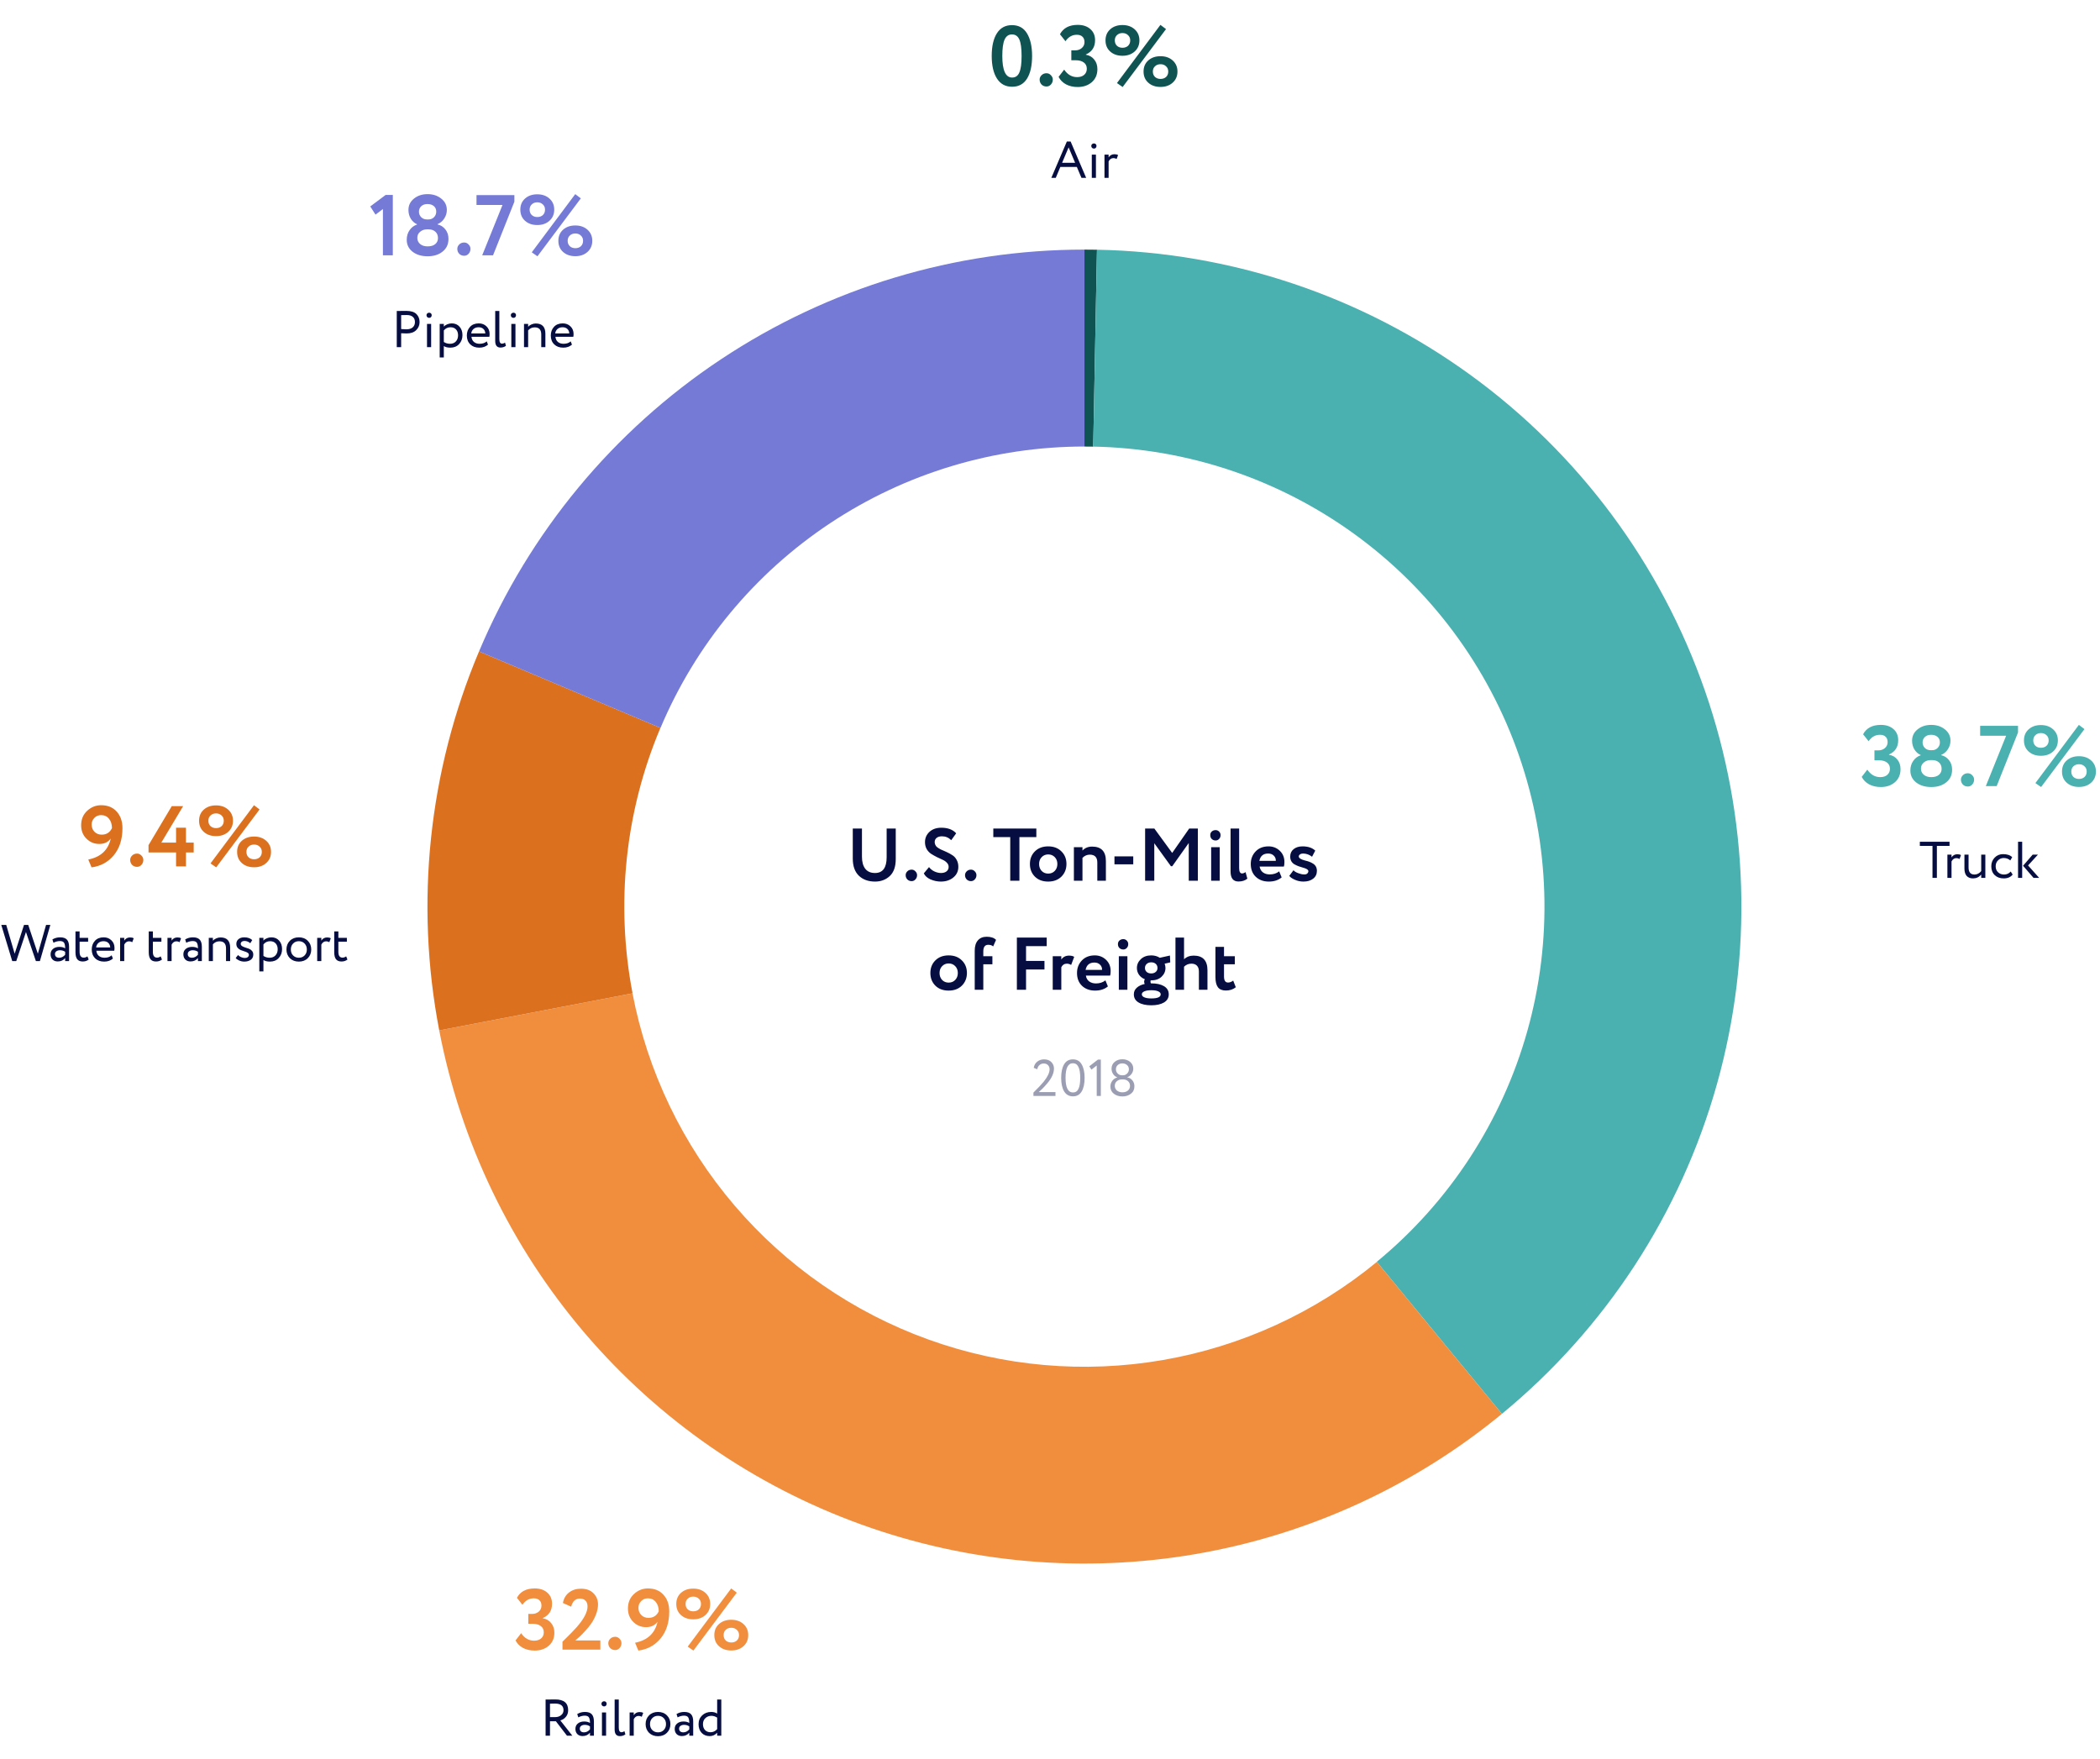 <svg width="732" height="613" viewBox="0 0 732 613" fill="none" xmlns="http://www.w3.org/2000/svg">
<path d="M378 87C379.459 87 380.917 87.014 382.376 87.042L381.064 155.685C380.043 155.665 379.021 155.656 378 155.656V87Z" fill="#105353"/>
<path d="M382.376 87.042C429.175 87.936 474.577 103.151 512.466 130.636C550.355 158.121 578.911 196.557 594.289 240.767C609.667 284.977 611.128 332.837 598.475 377.903C585.822 422.968 559.662 463.074 523.52 492.819L479.904 439.821C505.213 418.992 523.531 390.907 532.392 359.349C541.253 327.791 540.23 294.275 529.461 263.316C518.692 232.357 498.695 205.442 472.163 186.195C445.63 166.948 413.837 156.294 381.064 155.667L382.376 87.042Z" fill="#4AB0B0"/>
<path d="M523.52 492.819C492.851 518.059 456.145 534.888 417.005 541.654C377.866 548.419 337.64 544.888 300.278 531.407C262.916 517.926 229.702 494.959 203.9 464.762C178.097 434.565 160.593 398.175 153.105 359.167L220.468 346.237C225.713 373.561 237.974 399.051 256.048 420.203C274.122 441.356 297.387 457.443 323.558 466.886C349.729 476.329 377.906 478.802 405.322 474.063C432.738 469.324 458.45 457.536 479.932 439.856L523.52 492.819Z" fill="#F08E3E"/>
<path d="M153.105 359.167C144.576 314.729 149.402 268.759 166.976 227.061L230.205 253.71C217.897 282.914 214.516 315.11 220.49 346.233L153.105 359.167Z" fill="#DB701F"/>
<path d="M166.976 227.061C184.473 185.547 213.827 150.115 251.363 125.202C288.898 100.288 332.949 87 378 87V155.644C346.453 155.644 315.607 164.949 289.323 182.394C263.038 199.84 242.484 224.651 230.232 253.721L166.976 227.061Z" fill="#747AD6"/>
<path d="M368.006 62H366.458L371.876 49.328H373.19L378.608 62H376.97L375.35 58.184H369.608L368.006 62ZM374.756 56.744L372.488 51.362L370.22 56.744H374.756ZM382.011 62H380.571V53.9H382.011V62ZM380.391 50.858C380.391 50.606 380.481 50.402 380.661 50.246C380.841 50.078 381.063 49.994 381.327 49.994C381.579 49.994 381.789 50.078 381.957 50.246C382.125 50.402 382.209 50.606 382.209 50.858C382.209 51.134 382.125 51.362 381.957 51.542C381.789 51.71 381.579 51.794 381.327 51.794C381.063 51.794 380.841 51.71 380.661 51.542C380.481 51.362 380.391 51.134 380.391 50.858ZM386.431 62H384.991V53.9H386.431V54.854C386.911 54.122 387.589 53.756 388.465 53.756C389.029 53.756 389.449 53.858 389.725 54.062L389.221 55.412C388.873 55.208 388.507 55.106 388.123 55.106C387.391 55.106 386.827 55.49 386.431 56.258V62Z" fill="#060E41"/>
<path d="M673.611 294.84H669.201V293.4H679.551V294.84H675.141V306H673.611V294.84ZM680.247 306H678.807V297.9H680.247V298.854C680.727 298.122 681.405 297.756 682.281 297.756C682.845 297.756 683.265 297.858 683.541 298.062L683.037 299.412C682.689 299.208 682.323 299.106 681.939 299.106C681.207 299.106 680.643 299.49 680.247 300.258V306ZM690.594 297.9H692.034V306H690.594V304.848C689.838 305.736 688.884 306.18 687.732 306.18C686.784 306.18 686.046 305.892 685.518 305.316C685.002 304.728 684.744 303.864 684.744 302.724V297.9H686.184V302.4C686.184 304.02 686.88 304.83 688.272 304.83C688.704 304.83 689.13 304.722 689.55 304.506C689.982 304.278 690.33 303.984 690.594 303.624V297.9ZM700.873 303.786L701.557 304.83C700.861 305.73 699.823 306.18 698.443 306.18C697.147 306.18 696.097 305.796 695.293 305.028C694.501 304.26 694.105 303.234 694.105 301.95C694.105 300.762 694.495 299.76 695.275 298.944C696.055 298.128 697.033 297.72 698.209 297.72C699.625 297.72 700.687 298.074 701.395 298.782L700.729 299.916C700.105 299.352 699.331 299.07 698.407 299.07C697.651 299.07 696.997 299.346 696.445 299.898C695.905 300.438 695.635 301.122 695.635 301.95C695.635 302.826 695.911 303.522 696.463 304.038C697.027 304.566 697.723 304.83 698.551 304.83C699.487 304.83 700.261 304.482 700.873 303.786ZM708.528 297.9H710.364L706.926 301.662L710.796 306H708.834L705.18 301.77L708.528 297.9ZM704.874 306H703.434V293.4H704.874V306Z" fill="#060E41"/>
<path d="M367.907 382H360.221V380.83C361.853 379.234 363.053 377.962 363.821 377.014C365.177 375.31 365.855 373.882 365.855 372.73C365.855 372.13 365.669 371.644 365.297 371.272C364.937 370.888 364.439 370.696 363.803 370.696C363.251 370.696 362.765 370.876 362.345 371.236C361.937 371.584 361.673 372.076 361.553 372.712L360.329 372.208C360.473 371.308 360.875 370.594 361.535 370.066C362.207 369.526 363.005 369.256 363.929 369.256C365.033 369.256 365.885 369.574 366.485 370.21C367.085 370.846 367.385 371.59 367.385 372.442C367.385 374.062 366.611 375.784 365.063 377.608C364.367 378.424 363.809 379.036 363.389 379.444C363.029 379.804 362.597 380.206 362.093 380.65H367.907V382ZM378.065 375.7C378.065 377.74 377.723 379.324 377.039 380.452C376.367 381.58 375.359 382.144 374.015 382.144C372.659 382.144 371.627 381.568 370.919 380.416C370.235 379.252 369.893 377.68 369.893 375.7C369.893 373.732 370.229 372.166 370.901 371.002C371.585 369.838 372.611 369.256 373.979 369.256C375.359 369.256 376.379 369.838 377.039 371.002C377.723 372.154 378.065 373.72 378.065 375.7ZM374.015 380.794C374.891 380.794 375.527 380.374 375.923 379.534C376.331 378.694 376.535 377.416 376.535 375.7C376.535 373.996 376.325 372.724 375.905 371.884C375.497 371.032 374.855 370.606 373.979 370.606C372.275 370.606 371.423 372.304 371.423 375.7C371.423 379.096 372.287 380.794 374.015 380.794ZM380.449 372.838L379.693 371.668L382.717 369.328H383.725V382H382.285V371.398L380.449 372.838ZM391.014 374.8H391.482C392.022 374.8 392.49 374.596 392.886 374.188C393.294 373.78 393.498 373.294 393.498 372.73C393.498 372.106 393.282 371.608 392.85 371.236C392.418 370.852 391.872 370.66 391.212 370.66C390.564 370.66 390.03 370.852 389.61 371.236C389.19 371.62 388.98 372.118 388.98 372.73C388.98 373.294 389.184 373.78 389.592 374.188C390 374.596 390.474 374.8 391.014 374.8ZM391.464 376.24H391.068C390.384 376.24 389.796 376.45 389.304 376.87C388.824 377.278 388.584 377.812 388.584 378.472C388.584 379.132 388.83 379.678 389.322 380.11C389.826 380.53 390.462 380.74 391.23 380.74C392.034 380.74 392.676 380.536 393.156 380.128C393.648 379.708 393.894 379.156 393.894 378.472C393.882 377.8 393.648 377.26 393.192 376.852C392.736 376.444 392.16 376.24 391.464 376.24ZM387.054 378.742C387.054 377.986 387.27 377.32 387.702 376.744C388.134 376.156 388.71 375.76 389.43 375.556V375.502C388.854 375.31 388.38 374.938 388.008 374.386C387.636 373.822 387.45 373.198 387.45 372.514C387.45 371.542 387.81 370.75 388.53 370.138C389.262 369.526 390.162 369.22 391.23 369.22C392.298 369.22 393.198 369.526 393.93 370.138C394.662 370.75 395.028 371.542 395.028 372.514C395.028 373.15 394.836 373.744 394.452 374.296C394.08 374.836 393.582 375.232 392.958 375.484V375.538C393.678 375.658 394.266 376.006 394.722 376.582C395.19 377.146 395.424 377.83 395.424 378.634C395.424 379.738 395.022 380.602 394.218 381.226C393.402 381.862 392.412 382.18 391.248 382.18C390.06 382.18 389.064 381.868 388.26 381.244C387.456 380.62 387.054 379.786 387.054 378.742Z" fill="#060E41" fill-opacity="0.4"/>
<path d="M191.708 599.96V605H190.178V592.4C190.754 592.4 191.36 592.394 191.996 592.382C192.632 592.37 193.154 592.364 193.562 592.364C196.55 592.364 198.044 593.612 198.044 596.108C198.044 597.044 197.774 597.824 197.234 598.448C196.73 599.06 196.088 599.468 195.308 599.672L199.502 605H197.63L193.76 599.96H191.708ZM193.472 593.804C193.352 593.804 192.764 593.816 191.708 593.84V598.52H193.562C194.342 598.52 195.008 598.304 195.56 597.872C196.136 597.416 196.424 596.834 196.424 596.126C196.424 594.578 195.44 593.804 193.472 593.804ZM201.582 598.61L201.204 597.458C202.008 596.966 202.908 596.72 203.904 596.72C204.996 596.72 205.788 596.99 206.28 597.53C206.772 598.07 207.018 598.904 207.018 600.032V605H205.65V603.956C205.014 604.736 204.15 605.126 203.058 605.126C202.314 605.126 201.714 604.904 201.258 604.46C200.802 604.004 200.574 603.392 200.574 602.624C200.574 601.832 200.856 601.208 201.42 600.752C201.984 600.284 202.722 600.05 203.634 600.05C204.486 600.05 205.158 600.224 205.65 600.572C205.65 599.66 205.524 599.006 205.272 598.61C205.02 598.214 204.534 598.016 203.814 598.016C203.082 598.016 202.338 598.214 201.582 598.61ZM203.562 603.83C204.366 603.83 205.062 603.482 205.65 602.786V601.76C205.146 601.4 204.54 601.22 203.832 601.22C203.34 601.22 202.926 601.34 202.59 601.58C202.266 601.808 202.104 602.132 202.104 602.552C202.104 602.948 202.23 603.26 202.482 603.488C202.746 603.716 203.106 603.83 203.562 603.83ZM211.266 605H209.826V596.9H211.266V605ZM209.646 593.858C209.646 593.606 209.736 593.402 209.916 593.246C210.096 593.078 210.318 592.994 210.582 592.994C210.834 592.994 211.044 593.078 211.212 593.246C211.38 593.402 211.464 593.606 211.464 593.858C211.464 594.134 211.38 594.362 211.212 594.542C211.044 594.71 210.834 594.794 210.582 594.794C210.318 594.794 210.096 594.71 209.916 594.542C209.736 594.362 209.646 594.134 209.646 593.858ZM214.246 602.84V592.4H215.686V602.192C215.686 603.26 216.004 603.794 216.64 603.794C216.952 603.794 217.294 603.674 217.666 603.434L217.99 604.532C217.474 604.94 216.838 605.144 216.082 605.144C214.858 605.144 214.246 604.376 214.246 602.84ZM220.907 605H219.467V596.9H220.907V597.854C221.387 597.122 222.065 596.756 222.941 596.756C223.505 596.756 223.925 596.858 224.201 597.062L223.697 598.412C223.349 598.208 222.983 598.106 222.599 598.106C221.867 598.106 221.303 598.49 220.907 599.258V605ZM226.232 603.992C225.44 603.176 225.044 602.162 225.044 600.95C225.044 599.726 225.44 598.718 226.232 597.926C227.036 597.122 228.08 596.72 229.364 596.72C230.648 596.72 231.686 597.122 232.478 597.926C233.282 598.718 233.684 599.726 233.684 600.95C233.684 602.174 233.282 603.188 232.478 603.992C231.686 604.784 230.648 605.18 229.364 605.18C228.092 605.18 227.048 604.784 226.232 603.992ZM227.366 598.88C226.838 599.408 226.574 600.098 226.574 600.95C226.574 601.802 226.832 602.492 227.348 603.02C227.876 603.56 228.548 603.83 229.364 603.83C230.18 603.83 230.846 603.566 231.362 603.038C231.89 602.498 232.154 601.802 232.154 600.95C232.154 600.122 231.89 599.432 231.362 598.88C230.846 598.34 230.18 598.07 229.364 598.07C228.548 598.07 227.882 598.34 227.366 598.88ZM236.194 598.61L235.816 597.458C236.62 596.966 237.52 596.72 238.516 596.72C239.608 596.72 240.4 596.99 240.892 597.53C241.384 598.07 241.63 598.904 241.63 600.032V605H240.262V603.956C239.626 604.736 238.762 605.126 237.67 605.126C236.926 605.126 236.326 604.904 235.87 604.46C235.414 604.004 235.186 603.392 235.186 602.624C235.186 601.832 235.468 601.208 236.032 600.752C236.596 600.284 237.334 600.05 238.246 600.05C239.098 600.05 239.77 600.224 240.262 600.572C240.262 599.66 240.136 599.006 239.884 598.61C239.632 598.214 239.146 598.016 238.426 598.016C237.694 598.016 236.95 598.214 236.194 598.61ZM238.174 603.83C238.978 603.83 239.674 603.482 240.262 602.786V601.76C239.758 601.4 239.152 601.22 238.444 601.22C237.952 601.22 237.538 601.34 237.202 601.58C236.878 601.808 236.716 602.132 236.716 602.552C236.716 602.948 236.842 603.26 237.094 603.488C237.358 603.716 237.718 603.83 238.174 603.83ZM251.421 605H249.981V603.974C249.261 604.754 248.403 605.144 247.407 605.144C246.219 605.144 245.271 604.766 244.563 604.01C243.855 603.242 243.501 602.24 243.501 601.004C243.501 599.744 243.915 598.718 244.743 597.926C245.583 597.122 246.645 596.72 247.929 596.72C248.745 596.72 249.429 596.912 249.981 597.296V592.4H251.421V605ZM247.677 603.794C248.565 603.794 249.333 603.434 249.981 602.714V598.7C249.309 598.28 248.643 598.07 247.983 598.07C247.155 598.07 246.453 598.34 245.877 598.88C245.313 599.408 245.031 600.104 245.031 600.968C245.031 601.832 245.271 602.522 245.751 603.038C246.243 603.542 246.885 603.794 247.677 603.794Z" fill="#060E41"/>
<path d="M16.054 322.4H17.548L13.912 335H12.508L9.052 324.866L5.668 335H4.264L0.448 322.4H2.176L5.11 332.426L8.368 322.4H9.844L13.192 332.426L16.054 322.4ZM18.642 328.61L18.264 327.458C19.068 326.966 19.968 326.72 20.964 326.72C22.056 326.72 22.848 326.99 23.34 327.53C23.832 328.07 24.078 328.904 24.078 330.032V335H22.71V333.956C22.074 334.736 21.21 335.126 20.118 335.126C19.374 335.126 18.774 334.904 18.318 334.46C17.862 334.004 17.634 333.392 17.634 332.624C17.634 331.832 17.916 331.208 18.48 330.752C19.044 330.284 19.782 330.05 20.694 330.05C21.546 330.05 22.218 330.224 22.71 330.572C22.71 329.66 22.584 329.006 22.332 328.61C22.08 328.214 21.594 328.016 20.874 328.016C20.142 328.016 19.398 328.214 18.642 328.61ZM20.622 333.83C21.426 333.83 22.122 333.482 22.71 332.786V331.76C22.206 331.4 21.6 331.22 20.892 331.22C20.4 331.22 19.986 331.34 19.65 331.58C19.326 331.808 19.164 332.132 19.164 332.552C19.164 332.948 19.29 333.26 19.542 333.488C19.806 333.716 20.166 333.83 20.622 333.83ZM26.309 331.922V324.65H27.749V326.9H30.719V328.25H27.749V331.778C27.749 333.122 28.229 333.794 29.189 333.794C29.657 333.794 30.083 333.644 30.467 333.344L30.917 334.46C30.353 334.916 29.663 335.144 28.847 335.144C27.971 335.144 27.329 334.88 26.921 334.352C26.513 333.824 26.309 333.014 26.309 331.922ZM38.909 332.984L39.359 334.118C38.579 334.826 37.565 335.18 36.317 335.18C34.997 335.18 33.947 334.796 33.167 334.028C32.375 333.26 31.979 332.234 31.979 330.95C31.979 329.738 32.351 328.73 33.095 327.926C33.827 327.122 34.847 326.72 36.155 326.72C37.235 326.72 38.129 327.068 38.837 327.764C39.557 328.448 39.917 329.336 39.917 330.428C39.917 330.776 39.887 331.1 39.827 331.4H33.599C33.659 332.156 33.941 332.75 34.445 333.182C34.961 333.614 35.621 333.83 36.425 333.83C37.481 333.83 38.309 333.548 38.909 332.984ZM36.083 328.07C35.375 328.07 34.787 328.268 34.319 328.664C33.863 329.06 33.593 329.582 33.509 330.23H38.423C38.387 329.558 38.159 329.03 37.739 328.646C37.331 328.262 36.779 328.07 36.083 328.07ZM43.31 335H41.87V326.9H43.31V327.854C43.79 327.122 44.468 326.756 45.344 326.756C45.908 326.756 46.328 326.858 46.604 327.062L46.1 328.412C45.752 328.208 45.386 328.106 45.002 328.106C44.27 328.106 43.706 328.49 43.31 329.258V335ZM51.85 331.922V324.65H53.29V326.9H56.26V328.25H53.29V331.778C53.29 333.122 53.77 333.794 54.73 333.794C55.198 333.794 55.624 333.644 56.008 333.344L56.458 334.46C55.894 334.916 55.204 335.144 54.388 335.144C53.512 335.144 52.87 334.88 52.462 334.352C52.054 333.824 51.85 333.014 51.85 331.922ZM59.816 335H58.376V326.9H59.816V327.854C60.296 327.122 60.974 326.756 61.85 326.756C62.414 326.756 62.834 326.858 63.11 327.062L62.606 328.412C62.258 328.208 61.892 328.106 61.508 328.106C60.776 328.106 60.212 328.49 59.816 329.258V335ZM64.925 328.61L64.547 327.458C65.351 326.966 66.251 326.72 67.247 326.72C68.339 326.72 69.131 326.99 69.623 327.53C70.115 328.07 70.361 328.904 70.361 330.032V335H68.993V333.956C68.357 334.736 67.493 335.126 66.401 335.126C65.657 335.126 65.057 334.904 64.601 334.46C64.145 334.004 63.917 333.392 63.917 332.624C63.917 331.832 64.199 331.208 64.763 330.752C65.327 330.284 66.065 330.05 66.977 330.05C67.829 330.05 68.501 330.224 68.993 330.572C68.993 329.66 68.867 329.006 68.615 328.61C68.363 328.214 67.877 328.016 67.157 328.016C66.425 328.016 65.681 328.214 64.925 328.61ZM66.905 333.83C67.709 333.83 68.405 333.482 68.993 332.786V331.76C68.489 331.4 67.883 331.22 67.175 331.22C66.683 331.22 66.269 331.34 65.933 331.58C65.609 331.808 65.447 332.132 65.447 332.552C65.447 332.948 65.573 333.26 65.825 333.488C66.089 333.716 66.449 333.83 66.905 333.83ZM74.213 335H72.773V326.9H74.213V327.89C74.513 327.554 74.903 327.284 75.383 327.08C75.875 326.864 76.367 326.756 76.859 326.756C79.103 326.756 80.225 327.944 80.225 330.32V335H78.785V330.59C78.785 328.934 78.023 328.106 76.499 328.106C75.587 328.106 74.825 328.454 74.213 329.15V335ZM86.755 332.804C86.755 332.516 86.606 332.276 86.305 332.084C86.005 331.892 85.639 331.736 85.207 331.616C84.787 331.484 84.362 331.334 83.93 331.166C83.498 330.998 83.132 330.734 82.832 330.374C82.531 330.002 82.382 329.546 82.382 329.006C82.382 328.322 82.633 327.77 83.138 327.35C83.641 326.93 84.308 326.72 85.135 326.72C86.323 326.72 87.254 327.038 87.925 327.674L87.242 328.772C86.641 328.244 85.963 327.98 85.207 327.98C84.823 327.98 84.511 328.076 84.272 328.268C84.031 328.46 83.912 328.7 83.912 328.988C83.912 329.3 84.061 329.558 84.362 329.762C84.662 329.954 85.022 330.116 85.442 330.248C85.874 330.368 86.305 330.512 86.737 330.68C87.169 330.836 87.535 331.088 87.835 331.436C88.135 331.784 88.285 332.216 88.285 332.732C88.285 333.536 87.986 334.148 87.385 334.568C86.797 334.976 86.053 335.18 85.153 335.18C84.517 335.18 83.912 335.048 83.335 334.784C82.748 334.508 82.358 334.22 82.165 333.92L82.975 332.894C83.216 333.17 83.564 333.41 84.019 333.614C84.499 333.818 84.931 333.92 85.316 333.92C85.736 333.92 86.078 333.824 86.341 333.632C86.618 333.428 86.755 333.152 86.755 332.804ZM91.826 338.6H90.386V326.9H91.826V327.854C92.114 327.518 92.51 327.248 93.014 327.044C93.518 326.828 94.04 326.72 94.58 326.72C95.732 326.72 96.638 327.104 97.298 327.872C97.982 328.628 98.324 329.612 98.324 330.824C98.324 332.06 97.934 333.098 97.154 333.938C96.386 334.766 95.372 335.18 94.112 335.18C93.14 335.18 92.378 334.994 91.826 334.622V338.6ZM94.166 328.07C93.206 328.07 92.426 328.442 91.826 329.186V333.2C92.462 333.62 93.182 333.83 93.986 333.83C94.838 333.83 95.516 333.56 96.02 333.02C96.536 332.468 96.794 331.754 96.794 330.878C96.794 330.026 96.56 329.348 96.092 328.844C95.624 328.328 94.982 328.07 94.166 328.07ZM101.036 333.992C100.244 333.176 99.848 332.162 99.848 330.95C99.848 329.726 100.244 328.718 101.036 327.926C101.84 327.122 102.884 326.72 104.168 326.72C105.452 326.72 106.49 327.122 107.282 327.926C108.086 328.718 108.488 329.726 108.488 330.95C108.488 332.174 108.086 333.188 107.282 333.992C106.49 334.784 105.452 335.18 104.168 335.18C102.896 335.18 101.852 334.784 101.036 333.992ZM102.17 328.88C101.642 329.408 101.378 330.098 101.378 330.95C101.378 331.802 101.636 332.492 102.152 333.02C102.68 333.56 103.352 333.83 104.168 333.83C104.984 333.83 105.65 333.566 106.166 333.038C106.694 332.498 106.958 331.802 106.958 330.95C106.958 330.122 106.694 329.432 106.166 328.88C105.65 328.34 104.984 328.07 104.168 328.07C103.352 328.07 102.686 328.34 102.17 328.88ZM112.006 335H110.566V326.9H112.006V327.854C112.486 327.122 113.164 326.756 114.04 326.756C114.604 326.756 115.024 326.858 115.3 327.062L114.796 328.412C114.448 328.208 114.082 328.106 113.698 328.106C112.966 328.106 112.402 328.49 112.006 329.258V335ZM116.503 331.922V324.65H117.943V326.9H120.913V328.25H117.943V331.778C117.943 333.122 118.423 333.794 119.383 333.794C119.851 333.794 120.277 333.644 120.661 333.344L121.111 334.46C120.547 334.916 119.857 335.144 119.041 335.144C118.165 335.144 117.523 334.88 117.115 334.352C116.707 333.824 116.503 333.014 116.503 331.922Z" fill="#060E41"/>
<path d="M139.831 116.158V121H138.301V108.4C138.805 108.4 139.339 108.394 139.903 108.382C140.467 108.37 141.031 108.364 141.595 108.364C143.251 108.364 144.439 108.736 145.159 109.48C145.891 110.212 146.257 111.142 146.257 112.27C146.257 113.362 145.861 114.298 145.069 115.078C144.301 115.846 143.185 116.23 141.721 116.23C140.953 116.23 140.323 116.206 139.831 116.158ZM141.739 109.804C141.523 109.804 140.887 109.816 139.831 109.84V114.7C140.587 114.76 141.199 114.79 141.667 114.79C142.591 114.79 143.317 114.568 143.845 114.124C144.373 113.668 144.637 113.044 144.637 112.252C144.637 111.472 144.391 110.872 143.899 110.452C143.419 110.02 142.699 109.804 141.739 109.804ZM150.283 121H148.843V112.9H150.283V121ZM148.663 109.858C148.663 109.606 148.753 109.402 148.933 109.246C149.113 109.078 149.335 108.994 149.599 108.994C149.851 108.994 150.061 109.078 150.229 109.246C150.397 109.402 150.481 109.606 150.481 109.858C150.481 110.134 150.397 110.362 150.229 110.542C150.061 110.71 149.851 110.794 149.599 110.794C149.335 110.794 149.113 110.71 148.933 110.542C148.753 110.362 148.663 110.134 148.663 109.858ZM154.704 124.6H153.264V112.9H154.704V113.854C154.992 113.518 155.388 113.248 155.892 113.044C156.396 112.828 156.918 112.72 157.458 112.72C158.61 112.72 159.516 113.104 160.176 113.872C160.86 114.628 161.202 115.612 161.202 116.824C161.202 118.06 160.812 119.098 160.032 119.938C159.264 120.766 158.25 121.18 156.99 121.18C156.018 121.18 155.256 120.994 154.704 120.622V124.6ZM157.044 114.07C156.084 114.07 155.304 114.442 154.704 115.186V119.2C155.34 119.62 156.06 119.83 156.864 119.83C157.716 119.83 158.394 119.56 158.898 119.02C159.414 118.468 159.672 117.754 159.672 116.878C159.672 116.026 159.438 115.348 158.97 114.844C158.502 114.328 157.86 114.07 157.044 114.07ZM169.656 118.984L170.106 120.118C169.326 120.826 168.312 121.18 167.064 121.18C165.744 121.18 164.694 120.796 163.914 120.028C163.122 119.26 162.726 118.234 162.726 116.95C162.726 115.738 163.098 114.73 163.842 113.926C164.574 113.122 165.594 112.72 166.902 112.72C167.982 112.72 168.876 113.068 169.584 113.764C170.304 114.448 170.664 115.336 170.664 116.428C170.664 116.776 170.634 117.1 170.574 117.4H164.346C164.406 118.156 164.688 118.75 165.192 119.182C165.708 119.614 166.368 119.83 167.172 119.83C168.228 119.83 169.056 119.548 169.656 118.984ZM166.83 114.07C166.122 114.07 165.534 114.268 165.066 114.664C164.61 115.06 164.34 115.582 164.256 116.23H169.17C169.134 115.558 168.906 115.03 168.486 114.646C168.078 114.262 167.526 114.07 166.83 114.07ZM172.617 118.84V108.4H174.057V118.192C174.057 119.26 174.375 119.794 175.011 119.794C175.323 119.794 175.665 119.674 176.037 119.434L176.361 120.532C175.845 120.94 175.209 121.144 174.453 121.144C173.229 121.144 172.617 120.376 172.617 118.84ZM179.674 121H178.234V112.9H179.674V121ZM178.054 109.858C178.054 109.606 178.144 109.402 178.324 109.246C178.504 109.078 178.726 108.994 178.99 108.994C179.242 108.994 179.452 109.078 179.62 109.246C179.788 109.402 179.872 109.606 179.872 109.858C179.872 110.134 179.788 110.362 179.62 110.542C179.452 110.71 179.242 110.794 178.99 110.794C178.726 110.794 178.504 110.71 178.324 110.542C178.144 110.362 178.054 110.134 178.054 109.858ZM184.094 121H182.654V112.9H184.094V113.89C184.394 113.554 184.784 113.284 185.264 113.08C185.756 112.864 186.248 112.756 186.74 112.756C188.984 112.756 190.106 113.944 190.106 116.32V121H188.666V116.59C188.666 114.934 187.904 114.106 186.38 114.106C185.468 114.106 184.706 114.454 184.094 115.15V121ZM198.923 118.984L199.373 120.118C198.593 120.826 197.579 121.18 196.331 121.18C195.011 121.18 193.961 120.796 193.181 120.028C192.389 119.26 191.993 118.234 191.993 116.95C191.993 115.738 192.365 114.73 193.109 113.926C193.841 113.122 194.861 112.72 196.169 112.72C197.249 112.72 198.143 113.068 198.851 113.764C199.571 114.448 199.931 115.336 199.931 116.428C199.931 116.776 199.901 117.1 199.841 117.4H193.613C193.673 118.156 193.955 118.75 194.459 119.182C194.975 119.614 195.635 119.83 196.439 119.83C197.495 119.83 198.323 119.548 198.923 118.984ZM196.097 114.07C195.389 114.07 194.801 114.268 194.333 114.664C193.877 115.06 193.607 115.582 193.523 116.23H198.437C198.401 115.558 198.173 115.03 197.753 114.646C197.345 114.262 196.793 114.07 196.097 114.07Z" fill="#060E41"/>
<path d="M130.895 74.81L129.065 71.96L134.435 67.94H136.925V89H133.475V72.86L130.895 74.81ZM148.795 76.49H149.365C150.125 76.49 150.765 76.23 151.285 75.71C151.805 75.17 152.065 74.53 152.065 73.79C152.065 72.95 151.785 72.3 151.225 71.84C150.665 71.36 149.925 71.12 149.005 71.12C148.105 71.12 147.385 71.37 146.845 71.87C146.305 72.37 146.035 73.01 146.035 73.79C146.035 74.53 146.295 75.17 146.815 75.71C147.355 76.23 148.015 76.49 148.795 76.49ZM149.365 79.94H148.855C147.915 79.94 147.115 80.22 146.455 80.78C145.795 81.32 145.465 82.03 145.465 82.91C145.465 83.77 145.785 84.48 146.425 85.04C147.085 85.6 147.955 85.88 149.035 85.88C150.215 85.88 151.115 85.61 151.735 85.07C152.375 84.53 152.685 83.81 152.665 82.91C152.645 81.99 152.335 81.27 151.735 80.75C151.135 80.21 150.345 79.94 149.365 79.94ZM141.775 83.57C141.775 82.29 142.105 81.18 142.765 80.24C143.425 79.28 144.295 78.62 145.375 78.26V78.17C144.495 77.79 143.775 77.16 143.215 76.28C142.655 75.38 142.375 74.35 142.375 73.19C142.375 71.57 143.015 70.25 144.295 69.23C145.575 68.19 147.155 67.67 149.035 67.67C150.935 67.67 152.525 68.19 153.805 69.23C155.105 70.25 155.755 71.57 155.755 73.19C155.755 74.25 155.455 75.24 154.855 76.16C154.275 77.06 153.495 77.72 152.515 78.14V78.23C153.615 78.47 154.525 79.05 155.245 79.97C155.965 80.87 156.325 81.97 156.325 83.27C156.325 85.15 155.635 86.63 154.255 87.71C152.915 88.79 151.185 89.33 149.065 89.33C146.945 89.33 145.205 88.81 143.845 87.77C142.465 86.71 141.775 85.31 141.775 83.57ZM159.404 86.75C159.404 86.17 159.624 85.66 160.064 85.22C160.524 84.76 161.104 84.53 161.804 84.53C162.404 84.53 162.914 84.76 163.334 85.22C163.774 85.66 163.994 86.17 163.994 86.75C163.994 87.41 163.774 87.98 163.334 88.46C162.914 88.92 162.404 89.15 161.804 89.15C161.104 89.15 160.524 88.92 160.064 88.46C159.624 87.98 159.404 87.41 159.404 86.75ZM175.159 71.45H166.099V68H179.299V70.31L171.859 89H168.079L175.159 71.45ZM187.281 78.44C185.541 78.44 184.121 77.95 183.021 76.97C181.921 75.99 181.371 74.69 181.371 73.07C181.371 71.47 181.921 70.18 183.021 69.2C184.121 68.22 185.541 67.73 187.281 67.73C189.001 67.73 190.411 68.22 191.511 69.2C192.631 70.2 193.191 71.49 193.191 73.07C193.191 74.67 192.631 75.97 191.511 76.97C190.411 77.95 189.001 78.44 187.281 78.44ZM184.611 73.07C184.611 73.85 184.861 74.48 185.361 74.96C185.861 75.42 186.501 75.65 187.281 75.65C188.081 75.65 188.731 75.42 189.231 74.96C189.731 74.48 189.981 73.85 189.981 73.07C189.981 72.31 189.721 71.7 189.201 71.24C188.701 70.76 188.061 70.52 187.281 70.52C186.501 70.52 185.861 70.76 185.361 71.24C184.861 71.7 184.611 72.31 184.611 73.07ZM200.541 89.3C198.801 89.3 197.381 88.81 196.281 87.83C195.181 86.85 194.631 85.55 194.631 83.93C194.631 82.33 195.181 81.04 196.281 80.06C197.381 79.08 198.801 78.59 200.541 78.59C202.261 78.59 203.671 79.08 204.771 80.06C205.891 81.06 206.451 82.35 206.451 83.93C206.451 85.53 205.891 86.83 204.771 87.83C203.671 88.81 202.261 89.3 200.541 89.3ZM197.871 83.93C197.871 84.71 198.121 85.34 198.621 85.82C199.121 86.28 199.761 86.51 200.541 86.51C201.341 86.51 201.991 86.28 202.491 85.82C202.991 85.34 203.241 84.71 203.241 83.93C203.241 83.17 202.981 82.56 202.461 82.1C201.961 81.62 201.321 81.38 200.541 81.38C199.761 81.38 199.121 81.62 198.621 82.1C198.121 82.56 197.871 83.17 197.871 83.93ZM187.341 89.33L185.361 87.95L200.511 67.67L202.461 69.14L187.341 89.33Z" fill="#747AD6"/>
<path d="M42.684 288.68C42.684 292.56 41.664 295.72 39.624 298.16C37.624 300.54 35.054 301.93 31.914 302.33L30.774 299.6C35.114 298.74 37.724 296.3 38.604 292.28C37.684 293.54 36.354 294.17 34.614 294.17C32.854 294.17 31.354 293.55 30.114 292.31C28.894 291.09 28.284 289.54 28.284 287.66C28.284 285.58 28.994 283.89 30.414 282.59C31.814 281.31 33.424 280.67 35.244 280.67C37.544 280.67 39.354 281.41 40.674 282.89C42.014 284.35 42.684 286.28 42.684 288.68ZM39.024 288.65C39.024 287.33 38.684 286.25 38.004 285.41C37.324 284.55 36.404 284.12 35.244 284.12C34.284 284.12 33.494 284.45 32.874 285.11C32.254 285.75 31.944 286.52 31.944 287.42C31.944 288.4 32.264 289.23 32.904 289.91C33.564 290.59 34.414 290.93 35.454 290.93C37.114 290.93 38.304 290.17 39.024 288.65ZM45.374 299.75C45.374 299.17 45.594 298.66 46.034 298.22C46.494 297.76 47.074 297.53 47.774 297.53C48.374 297.53 48.884 297.76 49.304 298.22C49.744 298.66 49.964 299.17 49.964 299.75C49.964 300.41 49.744 300.98 49.304 301.46C48.884 301.92 48.374 302.15 47.774 302.15C47.074 302.15 46.494 301.92 46.034 301.46C45.594 300.98 45.374 300.41 45.374 299.75ZM64.819 302H61.369V297.14H51.769V294.59L59.869 281H63.829L56.239 293.69H61.369V288.5H64.819V293.69H67.519V297.14H64.819V302ZM75.302 291.44C73.562 291.44 72.142 290.95 71.042 289.97C69.942 288.99 69.392 287.69 69.392 286.07C69.392 284.47 69.942 283.18 71.042 282.2C72.142 281.22 73.562 280.73 75.302 280.73C77.022 280.73 78.432 281.22 79.532 282.2C80.652 283.2 81.212 284.49 81.212 286.07C81.212 287.67 80.652 288.97 79.532 289.97C78.432 290.95 77.022 291.44 75.302 291.44ZM72.632 286.07C72.632 286.85 72.882 287.48 73.382 287.96C73.882 288.42 74.522 288.65 75.302 288.65C76.102 288.65 76.752 288.42 77.252 287.96C77.752 287.48 78.002 286.85 78.002 286.07C78.002 285.31 77.742 284.7 77.222 284.24C76.722 283.76 76.082 283.52 75.302 283.52C74.522 283.52 73.882 283.76 73.382 284.24C72.882 284.7 72.632 285.31 72.632 286.07ZM88.562 302.3C86.822 302.3 85.402 301.81 84.302 300.83C83.202 299.85 82.652 298.55 82.652 296.93C82.652 295.33 83.202 294.04 84.302 293.06C85.402 292.08 86.822 291.59 88.562 291.59C90.282 291.59 91.692 292.08 92.792 293.06C93.912 294.06 94.472 295.35 94.472 296.93C94.472 298.53 93.912 299.83 92.792 300.83C91.692 301.81 90.282 302.3 88.562 302.3ZM85.892 296.93C85.892 297.71 86.142 298.34 86.642 298.82C87.142 299.28 87.782 299.51 88.562 299.51C89.362 299.51 90.012 299.28 90.512 298.82C91.012 298.34 91.262 297.71 91.262 296.93C91.262 296.17 91.002 295.56 90.482 295.1C89.982 294.62 89.342 294.38 88.562 294.38C87.782 294.38 87.142 294.62 86.642 295.1C86.142 295.56 85.892 296.17 85.892 296.93ZM75.362 302.33L73.382 300.95L88.532 280.67L90.482 282.14L75.362 302.33Z" fill="#DB701F"/>
<path d="M186.365 575.33C184.825 575.33 183.465 575.02 182.285 574.4C181.125 573.76 180.265 572.89 179.705 571.79L181.655 569.27C182.835 571.01 184.335 571.88 186.155 571.88C187.215 571.88 188.045 571.61 188.645 571.07C189.245 570.53 189.545 569.83 189.545 568.97C189.545 568.01 189.195 567.28 188.495 566.78C187.815 566.26 186.865 566 185.645 566H184.145V562.55H185.495C186.415 562.55 187.185 562.28 187.805 561.74C188.425 561.2 188.735 560.51 188.735 559.67C188.735 558.87 188.505 558.25 188.045 557.81C187.585 557.35 186.925 557.12 186.065 557.12C184.445 557.12 183.125 557.87 182.105 559.37L180.185 556.94C181.345 554.76 183.415 553.67 186.395 553.67C188.215 553.67 189.675 554.16 190.775 555.14C191.875 556.1 192.425 557.39 192.425 559.01C192.425 561.39 191.355 563.05 189.215 563.99V564.08C190.475 564.3 191.455 564.87 192.155 565.79C192.875 566.69 193.235 567.79 193.235 569.09C193.235 570.99 192.585 572.51 191.285 573.65C189.985 574.77 188.345 575.33 186.365 575.33ZM209.263 575H196.063V572.24C198.483 569.88 200.153 568.17 201.073 567.11C203.553 564.27 204.793 561.88 204.793 559.94C204.793 559.08 204.563 558.41 204.103 557.93C203.643 557.45 202.983 557.21 202.123 557.21C200.583 557.21 199.573 558.15 199.093 560.03L196.213 558.74C196.493 557.2 197.193 555.99 198.313 555.11C199.453 554.21 200.853 553.76 202.513 553.76C204.393 553.76 205.853 554.3 206.893 555.38C207.933 556.44 208.453 557.73 208.453 559.25C208.453 560.33 208.223 561.48 207.763 562.7C207.303 563.88 206.773 564.91 206.173 565.79C205.553 566.71 204.823 567.61 203.983 568.49C203.263 569.29 202.603 569.97 202.003 570.53C201.703 570.81 201.213 571.23 200.533 571.79H209.263V575ZM212.036 572.75C212.036 572.17 212.256 571.66 212.696 571.22C213.156 570.76 213.736 570.53 214.436 570.53C215.036 570.53 215.546 570.76 215.966 571.22C216.406 571.66 216.626 572.17 216.626 572.75C216.626 573.41 216.406 573.98 215.966 574.46C215.546 574.92 215.036 575.15 214.436 575.15C213.736 575.15 213.156 574.92 212.696 574.46C212.256 573.98 212.036 573.41 212.036 572.75ZM233.28 561.68C233.28 565.56 232.26 568.72 230.22 571.16C228.22 573.54 225.65 574.93 222.51 575.33L221.37 572.6C225.71 571.74 228.32 569.3 229.2 565.28C228.28 566.54 226.95 567.17 225.21 567.17C223.45 567.17 221.95 566.55 220.71 565.31C219.49 564.09 218.88 562.54 218.88 560.66C218.88 558.58 219.59 556.89 221.01 555.59C222.41 554.31 224.02 553.67 225.84 553.67C228.14 553.67 229.95 554.41 231.27 555.89C232.61 557.35 233.28 559.28 233.28 561.68ZM229.62 561.65C229.62 560.33 229.28 559.25 228.6 558.41C227.92 557.55 227 557.12 225.84 557.12C224.88 557.12 224.09 557.45 223.47 558.11C222.85 558.75 222.54 559.52 222.54 560.42C222.54 561.4 222.86 562.23 223.5 562.91C224.16 563.59 225.01 563.93 226.05 563.93C227.71 563.93 228.9 563.17 229.62 561.65ZM241.641 564.44C239.901 564.44 238.481 563.95 237.381 562.97C236.281 561.99 235.731 560.69 235.731 559.07C235.731 557.47 236.281 556.18 237.381 555.2C238.481 554.22 239.901 553.73 241.641 553.73C243.361 553.73 244.771 554.22 245.871 555.2C246.991 556.2 247.551 557.49 247.551 559.07C247.551 560.67 246.991 561.97 245.871 562.97C244.771 563.95 243.361 564.44 241.641 564.44ZM238.971 559.07C238.971 559.85 239.221 560.48 239.721 560.96C240.221 561.42 240.861 561.65 241.641 561.65C242.441 561.65 243.091 561.42 243.591 560.96C244.091 560.48 244.341 559.85 244.341 559.07C244.341 558.31 244.081 557.7 243.561 557.24C243.061 556.76 242.421 556.52 241.641 556.52C240.861 556.52 240.221 556.76 239.721 557.24C239.221 557.7 238.971 558.31 238.971 559.07ZM254.901 575.3C253.161 575.3 251.741 574.81 250.641 573.83C249.541 572.85 248.991 571.55 248.991 569.93C248.991 568.33 249.541 567.04 250.641 566.06C251.741 565.08 253.161 564.59 254.901 564.59C256.621 564.59 258.031 565.08 259.131 566.06C260.251 567.06 260.811 568.35 260.811 569.93C260.811 571.53 260.251 572.83 259.131 573.83C258.031 574.81 256.621 575.3 254.901 575.3ZM252.231 569.93C252.231 570.71 252.481 571.34 252.981 571.82C253.481 572.28 254.121 572.51 254.901 572.51C255.701 572.51 256.351 572.28 256.851 571.82C257.351 571.34 257.601 570.71 257.601 569.93C257.601 569.17 257.341 568.56 256.821 568.1C256.321 567.62 255.681 567.38 254.901 567.38C254.121 567.38 253.481 567.62 252.981 568.1C252.481 568.56 252.231 569.17 252.231 569.93ZM241.701 575.33L239.721 573.95L254.871 553.67L256.821 555.14L241.701 575.33Z" fill="#F08E3E"/>
<path d="M352.736 8.76C355.076 8.76 356.826 9.72 357.986 11.64C359.166 13.58 359.756 16.2 359.756 19.5C359.756 22.9 359.166 25.54 357.986 27.42C356.806 29.3 355.076 30.24 352.796 30.24C350.496 30.24 348.736 29.29 347.516 27.39C346.296 25.49 345.686 22.86 345.686 19.5C345.686 16.12 346.286 13.49 347.486 11.61C348.686 9.71 350.436 8.76 352.736 8.76ZM349.376 19.5C349.376 24.52 350.516 27.03 352.796 27.03C353.976 27.03 354.816 26.44 355.316 25.26C355.836 24.08 356.096 22.16 356.096 19.5C356.096 16.86 355.836 14.95 355.316 13.77C354.796 12.59 353.936 12 352.736 12C351.556 12 350.696 12.61 350.156 13.83C349.636 15.03 349.376 16.92 349.376 19.5ZM362.387 27.75C362.387 27.17 362.607 26.66 363.047 26.22C363.507 25.76 364.087 25.53 364.787 25.53C365.387 25.53 365.897 25.76 366.317 26.22C366.757 26.66 366.977 27.17 366.977 27.75C366.977 28.41 366.757 28.98 366.317 29.46C365.897 29.92 365.387 30.15 364.787 30.15C364.087 30.15 363.507 29.92 363.047 29.46C362.607 28.98 362.387 28.41 362.387 27.75ZM375.652 30.33C374.112 30.33 372.752 30.02 371.572 29.4C370.412 28.76 369.552 27.89 368.992 26.79L370.942 24.27C372.122 26.01 373.622 26.88 375.442 26.88C376.502 26.88 377.332 26.61 377.932 26.07C378.532 25.53 378.832 24.83 378.832 23.97C378.832 23.01 378.482 22.28 377.782 21.78C377.102 21.26 376.152 21 374.932 21H373.432V17.55H374.782C375.702 17.55 376.472 17.28 377.092 16.74C377.712 16.2 378.022 15.51 378.022 14.67C378.022 13.87 377.792 13.25 377.332 12.81C376.872 12.35 376.212 12.12 375.352 12.12C373.732 12.12 372.412 12.87 371.392 14.37L369.472 11.94C370.632 9.76 372.702 8.67 375.682 8.67C377.502 8.67 378.962 9.16 380.062 10.14C381.162 11.1 381.712 12.39 381.712 14.01C381.712 16.39 380.642 18.05 378.502 18.99V19.08C379.762 19.3 380.742 19.87 381.442 20.79C382.162 21.69 382.522 22.79 382.522 24.09C382.522 25.99 381.872 27.51 380.572 28.65C379.272 29.77 377.632 30.33 375.652 30.33ZM391.26 19.44C389.52 19.44 388.1 18.95 387 17.97C385.9 16.99 385.35 15.69 385.35 14.07C385.35 12.47 385.9 11.18 387 10.2C388.1 9.22 389.52 8.73 391.26 8.73C392.98 8.73 394.39 9.22 395.49 10.2C396.61 11.2 397.17 12.49 397.17 14.07C397.17 15.67 396.61 16.97 395.49 17.97C394.39 18.95 392.98 19.44 391.26 19.44ZM388.59 14.07C388.59 14.85 388.84 15.48 389.34 15.96C389.84 16.42 390.48 16.65 391.26 16.65C392.06 16.65 392.71 16.42 393.21 15.96C393.71 15.48 393.96 14.85 393.96 14.07C393.96 13.31 393.7 12.7 393.18 12.24C392.68 11.76 392.04 11.52 391.26 11.52C390.48 11.52 389.84 11.76 389.34 12.24C388.84 12.7 388.59 13.31 388.59 14.07ZM404.52 30.3C402.78 30.3 401.36 29.81 400.26 28.83C399.16 27.85 398.61 26.55 398.61 24.93C398.61 23.33 399.16 22.04 400.26 21.06C401.36 20.08 402.78 19.59 404.52 19.59C406.24 19.59 407.65 20.08 408.75 21.06C409.87 22.06 410.43 23.35 410.43 24.93C410.43 26.53 409.87 27.83 408.75 28.83C407.65 29.81 406.24 30.3 404.52 30.3ZM401.85 24.93C401.85 25.71 402.1 26.34 402.6 26.82C403.1 27.28 403.74 27.51 404.52 27.51C405.32 27.51 405.97 27.28 406.47 26.82C406.97 26.34 407.22 25.71 407.22 24.93C407.22 24.17 406.96 23.56 406.44 23.1C405.94 22.62 405.3 22.38 404.52 22.38C403.74 22.38 403.1 22.62 402.6 23.1C402.1 23.56 401.85 24.17 401.85 24.93ZM391.32 30.33L389.34 28.95L404.49 8.67L406.44 10.14L391.32 30.33Z" fill="#105353"/>
<path d="M655.601 274.33C654.061 274.33 652.701 274.02 651.521 273.4C650.361 272.76 649.501 271.89 648.941 270.79L650.891 268.27C652.071 270.01 653.571 270.88 655.391 270.88C656.451 270.88 657.281 270.61 657.881 270.07C658.481 269.53 658.781 268.83 658.781 267.97C658.781 267.01 658.431 266.28 657.731 265.78C657.051 265.26 656.101 265 654.881 265H653.381V261.55H654.731C655.651 261.55 656.421 261.28 657.041 260.74C657.661 260.2 657.971 259.51 657.971 258.67C657.971 257.87 657.741 257.25 657.281 256.81C656.821 256.35 656.161 256.12 655.301 256.12C653.681 256.12 652.361 256.87 651.341 258.37L649.421 255.94C650.581 253.76 652.651 252.67 655.631 252.67C657.451 252.67 658.911 253.16 660.011 254.14C661.111 255.1 661.661 256.39 661.661 258.01C661.661 260.39 660.591 262.05 658.451 262.99V263.08C659.711 263.3 660.691 263.87 661.391 264.79C662.111 265.69 662.471 266.79 662.471 268.09C662.471 269.99 661.821 271.51 660.521 272.65C659.221 273.77 657.581 274.33 655.601 274.33ZM672.919 261.49H673.489C674.249 261.49 674.889 261.23 675.409 260.71C675.929 260.17 676.189 259.53 676.189 258.79C676.189 257.95 675.909 257.3 675.349 256.84C674.789 256.36 674.049 256.12 673.129 256.12C672.229 256.12 671.509 256.37 670.969 256.87C670.429 257.37 670.159 258.01 670.159 258.79C670.159 259.53 670.419 260.17 670.939 260.71C671.479 261.23 672.139 261.49 672.919 261.49ZM673.489 264.94H672.979C672.039 264.94 671.239 265.22 670.579 265.78C669.919 266.32 669.589 267.03 669.589 267.91C669.589 268.77 669.909 269.48 670.549 270.04C671.209 270.6 672.079 270.88 673.159 270.88C674.339 270.88 675.239 270.61 675.859 270.07C676.499 269.53 676.809 268.81 676.789 267.91C676.769 266.99 676.459 266.27 675.859 265.75C675.259 265.21 674.469 264.94 673.489 264.94ZM665.899 268.57C665.899 267.29 666.229 266.18 666.889 265.24C667.549 264.28 668.419 263.62 669.499 263.26V263.17C668.619 262.79 667.899 262.16 667.339 261.28C666.779 260.38 666.499 259.35 666.499 258.19C666.499 256.57 667.139 255.25 668.419 254.23C669.699 253.19 671.279 252.67 673.159 252.67C675.059 252.67 676.649 253.19 677.929 254.23C679.229 255.25 679.879 256.57 679.879 258.19C679.879 259.25 679.579 260.24 678.979 261.16C678.399 262.06 677.619 262.72 676.639 263.14V263.23C677.739 263.47 678.649 264.05 679.369 264.97C680.089 265.87 680.449 266.97 680.449 268.27C680.449 270.15 679.759 271.63 678.379 272.71C677.039 273.79 675.309 274.33 673.189 274.33C671.069 274.33 669.329 273.81 667.969 272.77C666.589 271.71 665.899 270.31 665.899 268.57ZM683.528 271.75C683.528 271.17 683.748 270.66 684.188 270.22C684.648 269.76 685.228 269.53 685.928 269.53C686.528 269.53 687.038 269.76 687.458 270.22C687.898 270.66 688.118 271.17 688.118 271.75C688.118 272.41 687.898 272.98 687.458 273.46C687.038 273.92 686.528 274.15 685.928 274.15C685.228 274.15 684.648 273.92 684.188 273.46C683.748 272.98 683.528 272.41 683.528 271.75ZM699.283 256.45H690.223V253H703.423V255.31L695.983 274H692.203L699.283 256.45ZM711.405 263.44C709.665 263.44 708.245 262.95 707.145 261.97C706.045 260.99 705.495 259.69 705.495 258.07C705.495 256.47 706.045 255.18 707.145 254.2C708.245 253.22 709.665 252.73 711.405 252.73C713.125 252.73 714.535 253.22 715.635 254.2C716.755 255.2 717.315 256.49 717.315 258.07C717.315 259.67 716.755 260.97 715.635 261.97C714.535 262.95 713.125 263.44 711.405 263.44ZM708.735 258.07C708.735 258.85 708.985 259.48 709.485 259.96C709.985 260.42 710.625 260.65 711.405 260.65C712.205 260.65 712.855 260.42 713.355 259.96C713.855 259.48 714.105 258.85 714.105 258.07C714.105 257.31 713.845 256.7 713.325 256.24C712.825 255.76 712.185 255.52 711.405 255.52C710.625 255.52 709.985 255.76 709.485 256.24C708.985 256.7 708.735 257.31 708.735 258.07ZM724.665 274.3C722.925 274.3 721.505 273.81 720.405 272.83C719.305 271.85 718.755 270.55 718.755 268.93C718.755 267.33 719.305 266.04 720.405 265.06C721.505 264.08 722.925 263.59 724.665 263.59C726.385 263.59 727.795 264.08 728.895 265.06C730.015 266.06 730.575 267.35 730.575 268.93C730.575 270.53 730.015 271.83 728.895 272.83C727.795 273.81 726.385 274.3 724.665 274.3ZM721.995 268.93C721.995 269.71 722.245 270.34 722.745 270.82C723.245 271.28 723.885 271.51 724.665 271.51C725.465 271.51 726.115 271.28 726.615 270.82C727.115 270.34 727.365 269.71 727.365 268.93C727.365 268.17 727.105 267.56 726.585 267.1C726.085 266.62 725.445 266.38 724.665 266.38C723.885 266.38 723.245 266.62 722.745 267.1C722.245 267.56 721.995 268.17 721.995 268.93ZM711.465 274.33L709.485 272.95L724.635 252.67L726.585 254.14L711.465 274.33Z" fill="#4AB0B0"/>
<path d="M309.059 288.8H312.231V299.46C312.231 302.077 311.546 304.036 310.177 305.336C308.79 306.636 307.066 307.286 305.003 307.286C302.663 307.286 300.782 306.601 299.361 305.232C297.957 303.863 297.255 301.878 297.255 299.278V288.8H300.453V298.602C300.453 300.405 300.834 301.809 301.597 302.814C302.377 303.802 303.512 304.296 305.003 304.296C307.707 304.296 309.059 302.467 309.059 298.81V288.8ZM315.689 305.05C315.689 304.547 315.879 304.105 316.261 303.724C316.659 303.325 317.162 303.126 317.769 303.126C318.289 303.126 318.731 303.325 319.095 303.724C319.476 304.105 319.667 304.547 319.667 305.05C319.667 305.622 319.476 306.116 319.095 306.532C318.731 306.931 318.289 307.13 317.769 307.13C317.162 307.13 316.659 306.931 316.261 306.532C315.879 306.116 315.689 305.622 315.689 305.05ZM330.669 302.164C330.669 301.609 330.461 301.124 330.045 300.708C329.646 300.275 329.143 299.928 328.537 299.668C327.93 299.391 327.263 299.079 326.535 298.732C325.824 298.368 325.165 297.995 324.559 297.614C323.952 297.215 323.441 296.669 323.025 295.976C322.626 295.265 322.427 294.451 322.427 293.532C322.427 292.128 322.938 290.941 323.961 289.97C325.018 288.999 326.396 288.514 328.095 288.514C330.4 288.514 332.133 289.164 333.295 290.464L331.579 292.856C330.66 291.955 329.585 291.504 328.355 291.504C327.575 291.504 326.951 291.686 326.483 292.05C326.032 292.414 325.807 292.899 325.807 293.506C325.807 293.818 325.867 294.113 325.989 294.39C326.11 294.65 326.24 294.867 326.379 295.04C326.535 295.213 326.777 295.404 327.107 295.612C327.453 295.82 327.722 295.976 327.913 296.08C328.121 296.167 328.459 296.314 328.927 296.522C329.395 296.73 329.724 296.877 329.915 296.964C330.677 297.311 331.345 297.675 331.917 298.056C332.558 298.437 333.069 298.983 333.451 299.694C333.849 300.405 334.049 301.219 334.049 302.138C334.049 303.663 333.468 304.903 332.307 305.856C331.145 306.809 329.698 307.286 327.965 307.286C326.751 307.286 325.547 307.035 324.351 306.532C323.207 306.012 322.427 305.31 322.011 304.426L323.831 302.242C324.316 302.883 324.94 303.386 325.703 303.75C326.483 304.114 327.254 304.296 328.017 304.296C328.814 304.296 329.455 304.105 329.941 303.724C330.426 303.343 330.669 302.823 330.669 302.164ZM336.382 305.05C336.382 304.547 336.573 304.105 336.954 303.724C337.353 303.325 337.855 303.126 338.462 303.126C338.982 303.126 339.424 303.325 339.788 303.724C340.169 304.105 340.36 304.547 340.36 305.05C340.36 305.622 340.169 306.116 339.788 306.532C339.424 306.931 338.982 307.13 338.462 307.13C337.855 307.13 337.353 306.931 336.954 306.532C336.573 306.116 336.382 305.622 336.382 305.05ZM352.14 291.79H346.238V288.8H361.24V291.79H355.338V307H352.14V291.79ZM360.741 305.57C359.58 304.409 358.999 302.935 358.999 301.15C358.999 299.365 359.58 297.9 360.741 296.756C361.903 295.595 363.445 295.014 365.369 295.014C367.276 295.014 368.81 295.595 369.971 296.756C371.15 297.9 371.739 299.365 371.739 301.15C371.739 302.918 371.15 304.391 369.971 305.57C368.793 306.714 367.259 307.286 365.369 307.286C363.445 307.286 361.903 306.714 360.741 305.57ZM363.107 298.758C362.501 299.382 362.197 300.179 362.197 301.15C362.197 302.121 362.492 302.927 363.081 303.568C363.688 304.192 364.451 304.504 365.369 304.504C366.305 304.504 367.068 304.192 367.657 303.568C368.264 302.944 368.567 302.138 368.567 301.15C368.567 300.179 368.264 299.382 367.657 298.758C367.051 298.134 366.288 297.822 365.369 297.822C364.468 297.822 363.714 298.134 363.107 298.758ZM377.317 307H374.327V295.3H377.317V296.47C378.184 295.551 379.302 295.092 380.671 295.092C383.878 295.092 385.481 296.773 385.481 300.136V307H382.491V300.656C382.491 298.819 381.616 297.9 379.865 297.9C378.912 297.9 378.062 298.273 377.317 299.018V307ZM395.02 301.28H388.468V298.498H395.02V301.28ZM402.352 307H399.154V288.8H402.378L408.592 297.302L414.52 288.8H417.536V307H414.364V293.844L408.618 301.93H408.15L402.352 293.922V307ZM425.163 307H422.173V295.3H425.163V307ZM421.861 291.088C421.861 290.568 422.035 290.152 422.381 289.84C422.745 289.511 423.196 289.346 423.733 289.346C424.201 289.346 424.6 289.511 424.929 289.84C425.276 290.169 425.449 290.585 425.449 291.088C425.449 291.643 425.276 292.093 424.929 292.44C424.6 292.787 424.201 292.96 423.733 292.96C423.196 292.96 422.745 292.787 422.381 292.44C422.035 292.093 421.861 291.643 421.861 291.088ZM428.942 303.776V288.8H431.932V302.554C431.932 303.819 432.27 304.452 432.946 304.452C433.328 304.452 433.735 304.296 434.168 303.984L434.792 306.272C433.978 306.931 432.946 307.26 431.698 307.26C429.861 307.26 428.942 306.099 428.942 303.776ZM445.89 303.724L446.748 305.83C445.587 306.801 444.096 307.286 442.276 307.286C440.404 307.286 438.879 306.723 437.7 305.596C436.556 304.487 435.984 303.005 435.984 301.15C435.984 299.417 436.547 297.961 437.674 296.782C438.801 295.603 440.3 295.014 442.172 295.014C443.715 295.014 445.023 295.525 446.098 296.548C447.173 297.571 447.71 298.871 447.71 300.448C447.71 301.141 447.649 301.679 447.528 302.06H439.078C439.199 302.909 439.572 303.577 440.196 304.062C440.837 304.547 441.635 304.79 442.588 304.79C443.888 304.79 444.989 304.435 445.89 303.724ZM442.042 297.51C440.343 297.51 439.321 298.359 438.974 300.058H444.72C444.737 299.313 444.495 298.706 443.992 298.238C443.507 297.753 442.857 297.51 442.042 297.51ZM449.728 298.576C449.728 297.484 450.127 296.617 450.924 295.976C451.721 295.335 452.753 295.014 454.018 295.014C455.925 295.014 457.407 295.508 458.464 296.496L457.346 298.628C456.393 297.883 455.335 297.51 454.174 297.51C453.758 297.51 453.411 297.614 453.134 297.822C452.857 298.013 452.718 298.247 452.718 298.524C452.718 299.096 453.455 299.573 454.928 299.954C455.465 300.075 455.942 300.214 456.358 300.37C456.774 300.509 457.199 300.717 457.632 300.994C458.083 301.254 458.429 301.601 458.672 302.034C458.915 302.467 459.036 302.97 459.036 303.542C459.036 304.686 458.603 305.596 457.736 306.272C456.887 306.948 455.743 307.286 454.304 307.286C453.281 307.286 452.285 307.069 451.314 306.636C450.326 306.185 449.693 305.735 449.416 305.284L450.872 303.334C451.201 303.733 451.747 304.071 452.51 304.348C453.29 304.643 453.957 304.79 454.512 304.79C455.188 304.859 455.665 304.643 455.942 304.14C456.219 303.62 456.037 303.195 455.396 302.866C455.136 302.727 454.729 302.58 454.174 302.424C453.637 302.268 453.134 302.112 452.666 301.956C452.215 301.783 451.747 301.566 451.262 301.306C450.794 301.046 450.421 300.691 450.144 300.24C449.867 299.772 449.728 299.217 449.728 298.576ZM326.045 343.57C324.884 342.409 324.303 340.935 324.303 339.15C324.303 337.365 324.884 335.9 326.045 334.756C327.207 333.595 328.749 333.014 330.673 333.014C332.58 333.014 334.114 333.595 335.275 334.756C336.454 335.9 337.043 337.365 337.043 339.15C337.043 340.918 336.454 342.391 335.275 343.57C334.097 344.714 332.563 345.286 330.673 345.286C328.749 345.286 327.207 344.714 326.045 343.57ZM328.411 336.758C327.805 337.382 327.501 338.179 327.501 339.15C327.501 340.121 327.796 340.927 328.385 341.568C328.992 342.192 329.755 342.504 330.673 342.504C331.609 342.504 332.372 342.192 332.961 341.568C333.568 340.944 333.871 340.138 333.871 339.15C333.871 338.179 333.568 337.382 332.961 336.758C332.355 336.134 331.592 335.822 330.673 335.822C329.772 335.822 329.018 336.134 328.411 336.758ZM342.751 345H339.761V331.402C339.761 329.825 340.125 328.62 340.853 327.788C341.581 326.939 342.603 326.514 343.921 326.514C345.394 326.514 346.486 326.878 347.197 327.606L346.183 329.894C345.801 329.513 345.229 329.322 344.467 329.322C343.323 329.322 342.751 330.093 342.751 331.636V333.3H345.923V336.108H342.751V345ZM357.652 345H354.454V326.8H364.854V329.79H357.652V334.938H364.074V337.928H357.652V345ZM369.941 345H366.951V333.3H369.941V334.444C370.582 333.543 371.475 333.092 372.619 333.092C373.434 333.092 374.04 333.239 374.439 333.534L373.373 336.342C372.87 336.047 372.368 335.9 371.865 335.9C370.998 335.9 370.357 336.316 369.941 337.148V345ZM385.321 341.724L386.179 343.83C385.017 344.801 383.527 345.286 381.707 345.286C379.835 345.286 378.309 344.723 377.131 343.596C375.987 342.487 375.415 341.005 375.415 339.15C375.415 337.417 375.978 335.961 377.105 334.782C378.231 333.603 379.731 333.014 381.603 333.014C383.145 333.014 384.454 333.525 385.529 334.548C386.603 335.571 387.141 336.871 387.141 338.448C387.141 339.141 387.08 339.679 386.959 340.06H378.509C378.63 340.909 379.003 341.577 379.627 342.062C380.268 342.547 381.065 342.79 382.019 342.79C383.319 342.79 384.419 342.435 385.321 341.724ZM381.473 335.51C379.774 335.51 378.751 336.359 378.405 338.058H384.151C384.168 337.313 383.925 336.706 383.423 336.238C382.937 335.753 382.287 335.51 381.473 335.51ZM392.981 345H389.991V333.3H392.981V345ZM389.679 329.088C389.679 328.568 389.852 328.152 390.199 327.84C390.563 327.511 391.013 327.346 391.551 327.346C392.019 327.346 392.417 327.511 392.747 327.84C393.093 328.169 393.267 328.585 393.267 329.088C393.267 329.643 393.093 330.093 392.747 330.44C392.417 330.787 392.019 330.96 391.551 330.96C391.013 330.96 390.563 330.787 390.199 330.44C389.852 330.093 389.679 329.643 389.679 329.088ZM395.226 346.586C395.226 345.667 395.564 344.905 396.24 344.298C396.916 343.674 397.843 343.232 399.022 342.972C398.883 342.729 398.814 342.461 398.814 342.166C398.814 341.837 398.9 341.559 399.074 341.334C398.207 340.987 397.522 340.467 397.02 339.774C396.534 339.063 396.292 338.275 396.292 337.408C396.292 336.212 396.751 335.181 397.67 334.314C398.588 333.447 399.793 333.014 401.284 333.014C402.41 333.014 403.407 333.291 404.274 333.846L407.81 333.066L407.914 335.458L405.964 335.9C406.154 336.42 406.25 336.923 406.25 337.408C406.25 338.587 405.79 339.609 404.872 340.476C403.97 341.308 402.774 341.724 401.284 341.724H401.076C401.041 341.863 401.024 342.01 401.024 342.166C401.024 342.391 401.076 342.591 401.18 342.764H401.31C403.13 342.764 404.594 343.085 405.704 343.726C406.83 344.385 407.394 345.338 407.394 346.586C407.394 347.834 406.83 348.787 405.704 349.446C404.594 350.087 403.13 350.408 401.31 350.408C399.438 350.408 397.956 350.079 396.864 349.42C395.772 348.779 395.226 347.834 395.226 346.586ZM398.008 346.586C398.008 347.037 398.294 347.383 398.866 347.626C399.455 347.886 400.27 348.016 401.31 348.016C403.494 348.016 404.586 347.539 404.586 346.586C404.586 346.153 404.3 345.806 403.728 345.546C403.156 345.286 402.35 345.156 401.31 345.156C400.287 345.156 399.481 345.286 398.892 345.546C398.302 345.806 398.008 346.153 398.008 346.586ZM401.284 339.306C401.925 339.306 402.445 339.133 402.844 338.786C403.26 338.439 403.468 337.98 403.468 337.408C403.468 336.819 403.268 336.342 402.87 335.978C402.471 335.614 401.942 335.432 401.284 335.432C400.625 335.432 400.096 335.623 399.698 336.004C399.299 336.368 399.1 336.836 399.1 337.408C399.1 337.963 399.299 338.422 399.698 338.786C400.096 339.133 400.625 339.306 401.284 339.306ZM412.724 345H409.734V326.8H412.724V334.366C413.591 333.517 414.709 333.092 416.078 333.092C419.285 333.092 420.888 334.799 420.888 338.214V345H417.898V338.604C417.898 337.737 417.673 337.07 417.222 336.602C416.772 336.134 416.13 335.9 415.298 335.9C414.293 335.9 413.435 336.255 412.724 336.966V345ZM423.668 340.554V330.05H426.658V333.3H430.428V336.108H426.658V340.372C426.658 341.776 427.126 342.478 428.062 342.478C428.651 342.478 429.249 342.253 429.856 341.802L430.766 344.116C429.812 344.879 428.66 345.26 427.308 345.26C426.042 345.26 425.115 344.879 424.526 344.116C423.954 343.336 423.668 342.149 423.668 340.554Z" fill="#060E41"/>
</svg>
